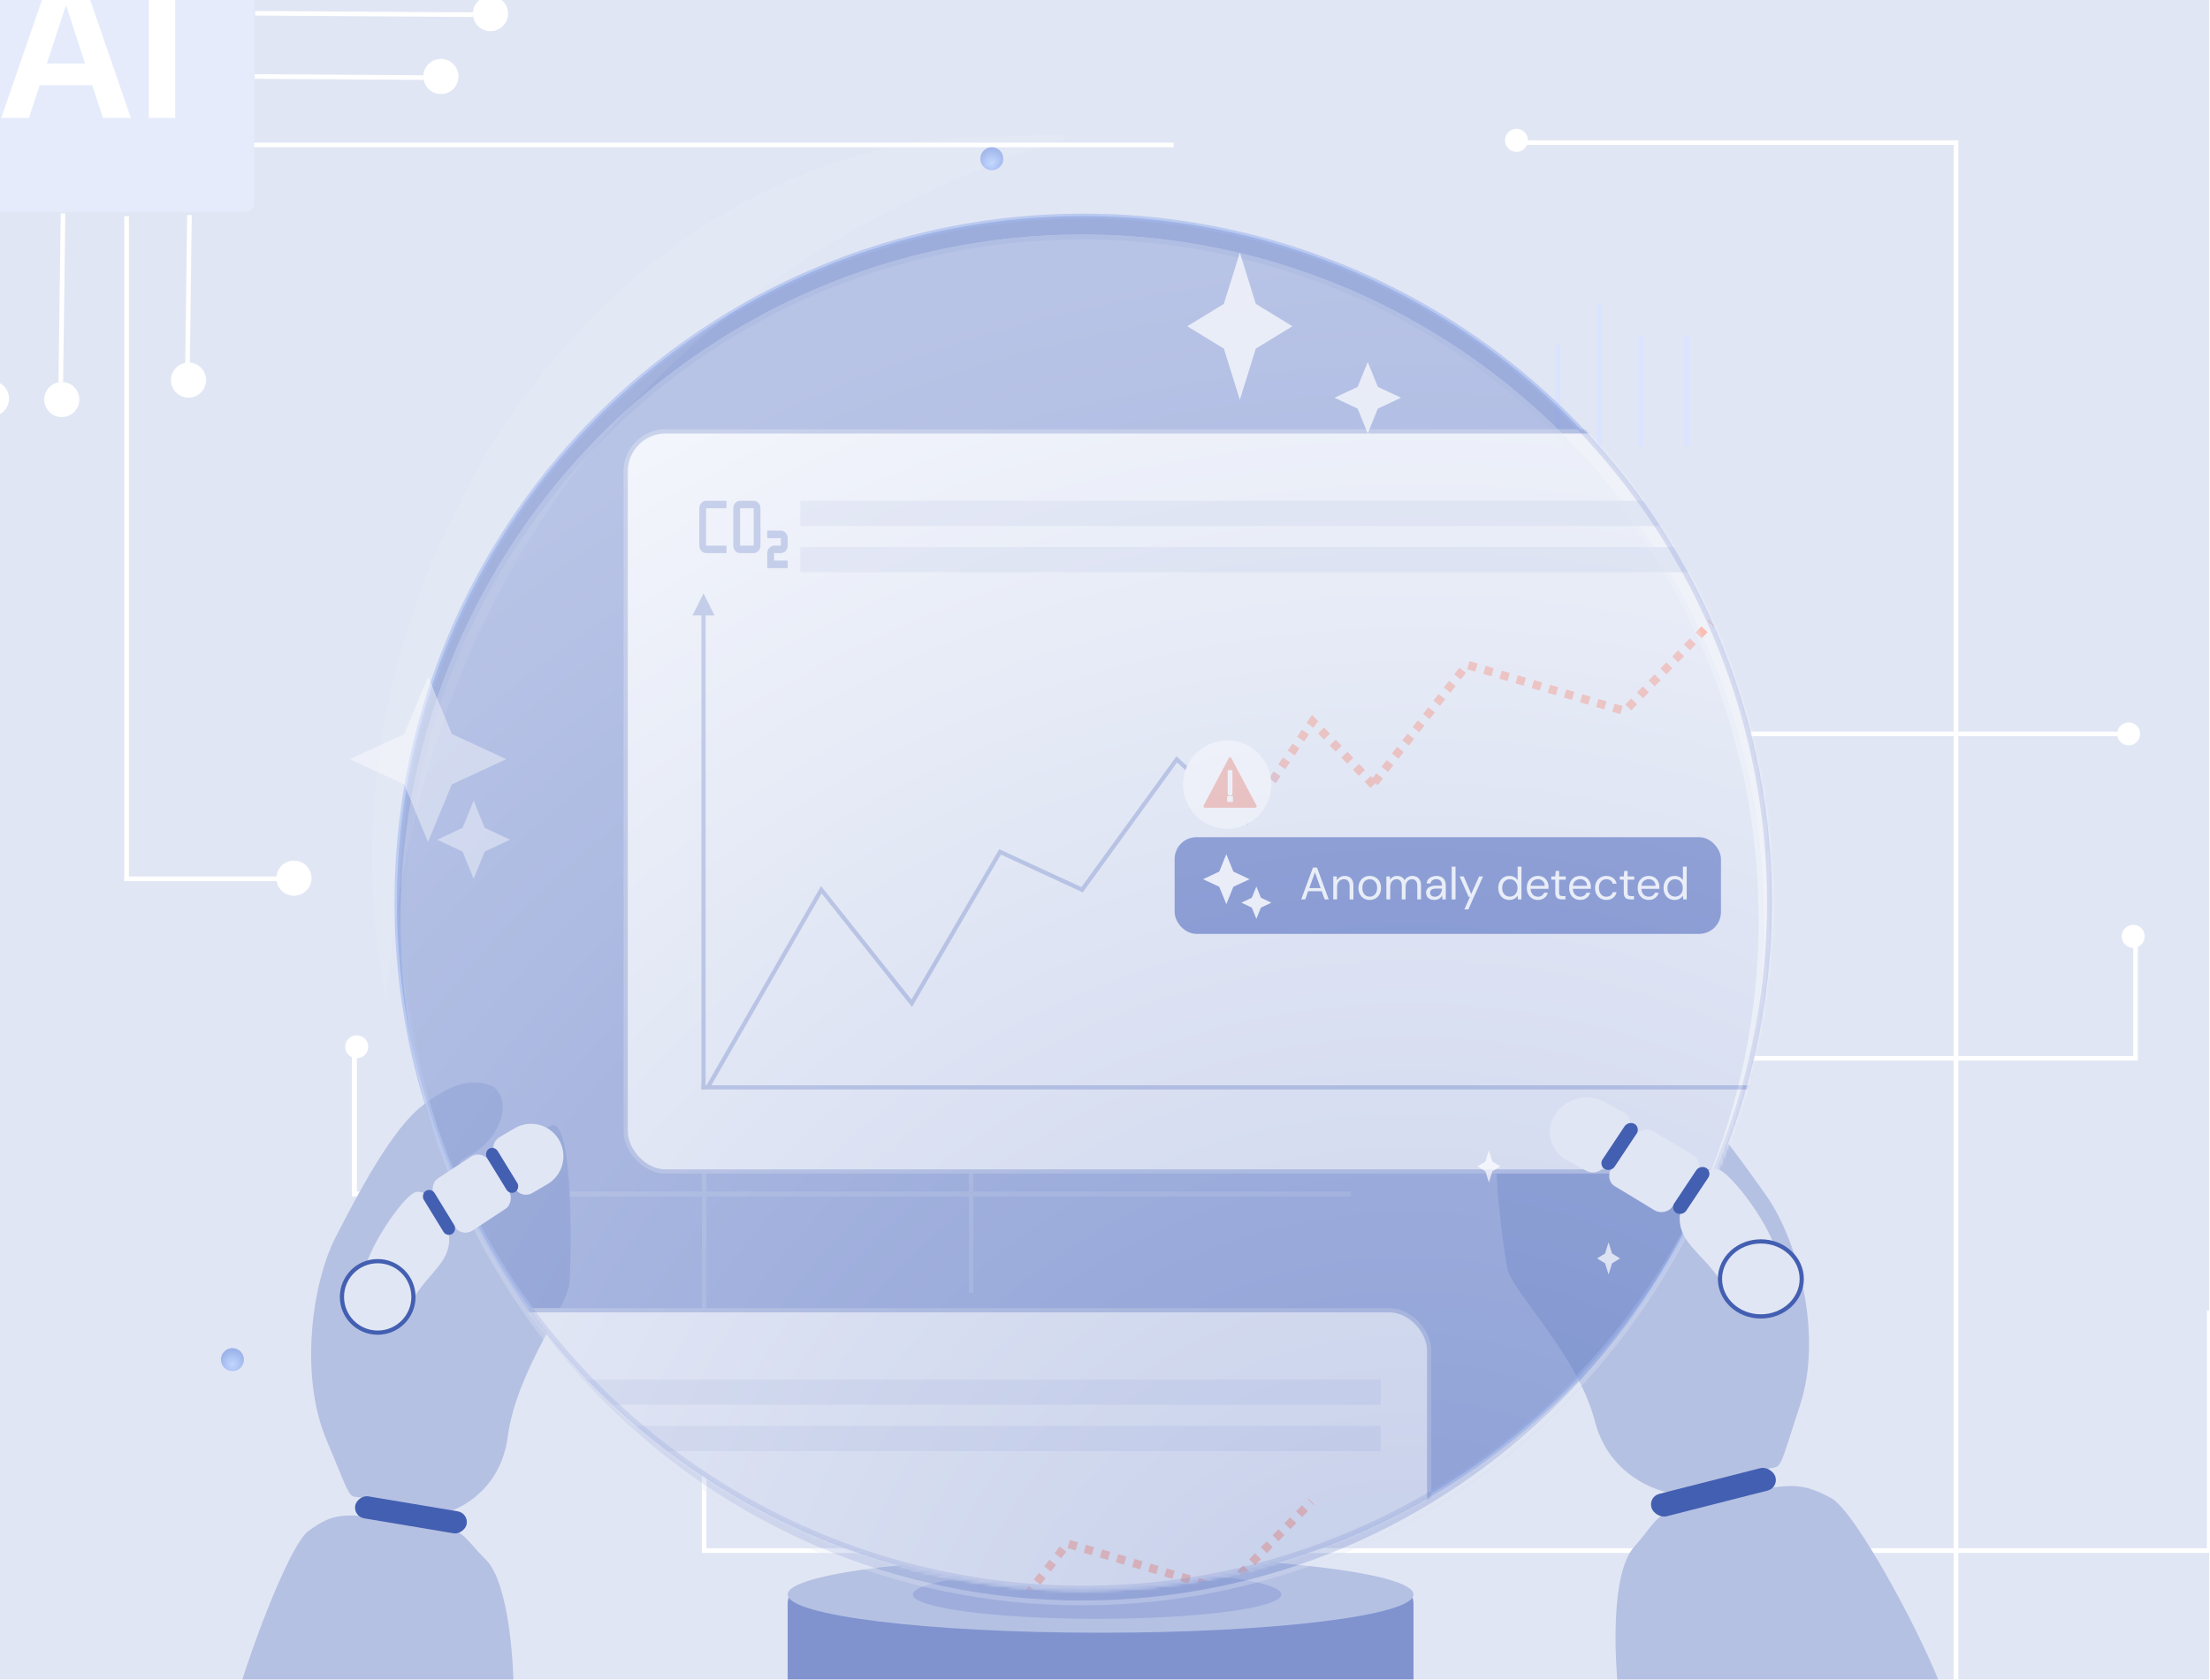 <svg width="734" height="558" viewBox="0 0 734 558" fill="none" xmlns="http://www.w3.org/2000/svg">
<g clip-path="url(#clip0_9904_614)">
<rect width="733.729" height="557.94" fill="#E1E6F4"/>
<path d="M233.875 336.292V515.139H733.728V435.412" stroke="white" stroke-width="1.529"/>
<line x1="517.431" y1="148.274" x2="517.431" y2="114.645" stroke="#DAE3FF" stroke-width="1.529"/>
<line x1="531.189" y1="148.274" x2="531.189" y2="100.888" stroke="#DAE3FF" stroke-width="1.529"/>
<line x1="544.947" y1="148.274" x2="544.947" y2="111.588" stroke="#DAE3FF" stroke-width="1.529"/>
<line x1="560.232" y1="148.274" x2="560.232" y2="111.588" stroke="#DAE3FF" stroke-width="1.529"/>
<path d="M372.979 201.776V351.578H709.271V314.318" stroke="white" stroke-width="1.529"/>
<circle cx="706.978" cy="243.812" r="3.821" fill="white"/>
<circle cx="503.675" cy="46.622" r="3.821" fill="white"/>
<circle cx="708.507" cy="311.07" r="3.821" fill="white"/>
<g opacity="0.52">
<g opacity="0.5">
<path d="M412.582 175.789L416.258 184.832L424.671 188.782L416.258 192.733L412.582 201.776L408.907 192.733L400.494 188.782L408.907 184.832L412.582 175.789Z" fill="white"/>
<path d="M428.226 192.604L430.604 198.455L436.048 201.011L430.604 203.567L428.226 209.419L425.848 203.567L420.404 201.011L425.848 198.455L428.226 192.604Z" fill="white"/>
<path d="M421.894 340.878L423.753 345.665L428.008 347.757L423.753 349.849L421.894 354.636L420.035 349.849L415.779 347.757L420.035 345.665L421.894 340.878Z" fill="#E5EBFB"/>
<path d="M265.976 325.592L267.371 329.316L270.562 330.942L267.371 332.569L265.976 336.292L264.582 332.569L261.391 330.942L264.582 329.316L265.976 325.592Z" fill="#E5EBFB"/>
</g>
</g>
<line x1="84.731" y1="4.41" x2="157.072" y2="4.882" stroke="white" stroke-width="1.529"/>
<line x1="84.593" y1="25.413" x2="140.599" y2="25.778" stroke="white" stroke-width="1.529"/>
<line x1="84.072" y1="48.151" x2="389.793" y2="48.151" stroke="white" stroke-width="1.529"/>
<circle cx="162.909" cy="4.518" r="5.834" transform="rotate(90.374 162.909 4.518)" fill="white"/>
<circle cx="146.435" cy="25.413" r="5.834" transform="rotate(90.374 146.435 25.413)" fill="white"/>
<rect x="-22.938" y="-36.83" width="107.347" height="107.347" rx="3.057" fill="#E5EBFB"/>
<line x1="62.926" y1="71.44" x2="62.257" y2="122.775" stroke="white" stroke-width="1.529"/>
<line x1="42.036" y1="71.844" x2="42.036" y2="291.963" stroke="white" stroke-width="1.529"/>
<path d="M41.272 291.963L101.651 291.963" stroke="white" stroke-width="1.529"/>
<line x1="20.926" y1="70.892" x2="20.196" y2="126.895" stroke="white" stroke-width="1.529"/>
<circle cx="-2.814" cy="132.429" r="5.834" transform="rotate(-179.253 -2.814 132.429)" fill="white"/>
<circle cx="62.614" cy="126.281" r="5.834" transform="rotate(-179.253 62.614 126.281)" fill="white"/>
<circle cx="97.625" cy="291.758" r="5.834" transform="rotate(-179.253 97.625 291.758)" fill="white"/>
<circle cx="20.522" cy="132.733" r="5.834" transform="rotate(-179.253 20.522 132.733)" fill="white"/>
<path d="M49.426 39.191V-8.827H58.181V39.191H49.426Z" fill="white"/>
<path d="M0.396 39.191L17 -8.827H26.922L43.461 39.191H34.186L21.928 1.737L9.606 39.191H0.396ZM7.725 28.284L10.06 21.081H33.148L35.418 28.284H7.725Z" fill="white"/>
<path d="M322.535 333.235L322.535 429.537" stroke="white" stroke-width="1.529"/>
<line x1="291.963" y1="243.812" x2="703.157" y2="243.812" stroke="white" stroke-width="1.529"/>
<path d="M117.703 350.814V396.672H424.952H448.645" stroke="white" stroke-width="1.529"/>
<path d="M117.703 350.814V396.672H424.952H448.645" stroke="white" stroke-width="1.529"/>
<circle cx="77.195" cy="451.702" r="3.821" fill="url(#paint0_radial_9904_614)"/>
<circle cx="329.413" cy="52.737" r="3.821" fill="url(#paint1_radial_9904_614)"/>
<circle cx="233.113" cy="335.528" r="3.821" fill="white"/>
<circle cx="118.466" cy="347.757" r="3.821" fill="white"/>
<path d="M557.067 496.407C549.854 495.705 534.282 489.875 529.701 472.175C523.975 450.05 502.302 429.244 500.664 421.587C499.025 413.929 492.287 363.055 501.523 366.188C509.798 368.995 532.308 378.129 537.987 391.118C537.662 387.752 537.494 383.98 537.807 381.111C538.752 372.461 534.623 375.92 526.933 370.321C520.781 365.843 529.111 363.907 535.55 357.92C544.156 353.312 538.798 349.08 548.614 354.502C560.884 361.28 576.356 382.599 586.721 397.328C597.085 412.056 605.486 443.311 597.922 466.535C589.404 492.688 592.64 485.674 584.892 488.652C578.693 491.035 563.684 494.042 557.067 496.407Z" fill="#B5C1E3"/>
<path d="M542.7 513.959C534.977 522.702 536.145 550.607 537.695 563.467L645.79 563.467C639.925 546.029 616.374 501.946 608.096 497.643C597.748 492.264 595.09 492.484 571.469 497.554C547.849 502.624 552.354 503.031 542.7 513.959Z" fill="#B5C1E3"/>
<rect width="42.492" height="7.81" rx="3.905" transform="matrix(0.967 -0.246 0.309 0.954 547.324 497.252)" fill="#435FB1"/>
<path d="M147.059 502.786C153.309 501.464 166.377 494.51 168.647 477.271C171.486 455.722 188.425 433.979 189.107 426.552C189.788 419.126 190.683 370.159 182.9 373.975C175.928 377.393 157.107 388.118 153.41 400.979C153.364 397.75 153.14 394.149 152.583 391.451C150.904 383.315 154.862 386.227 161.047 380.209C165.996 375.394 170.09 366.115 163.86 361.008C155.868 357.409 148.562 361.095 140.496 367.139C130.414 374.695 118.959 396.363 111.328 411.302C103.698 426.241 99.415 456.711 108.328 478.099C118.364 502.184 114.839 495.811 121.92 497.939C127.584 499.641 141.029 501.138 147.059 502.786Z" fill="#B5C1E3"/>
<path d="M161.372 518.166C168.998 525.775 170.722 552.404 170.63 564.767L75.933 574.574C79.355 557.467 95.648 513.43 102.476 508.59C111.012 502.539 113.362 502.506 134.554 505.183C155.746 507.859 151.839 508.654 161.372 518.166Z" fill="#B5C1E3"/>
<rect width="37.536" height="7.432" rx="3.716" transform="matrix(-0.986 -0.165 -0.185 0.983 155.678 502.705)" fill="#435FB1"/>
<path d="M261.602 532.812C261.602 529.19 264.538 526.26 268.16 526.26H462.903C466.525 526.26 469.461 529.177 469.461 532.798C469.461 545.816 469.461 575.082 469.461 590.927C469.461 611.713 261.602 615.178 261.602 590.927C261.602 572.67 261.602 545.25 261.602 532.812Z" fill="#8093CF"/>
<ellipse cx="365.531" cy="529.724" rx="103.93" ry="12.703" fill="#B5C1E3"/>
<ellipse opacity="0.39" cx="364.377" cy="529.724" rx="61.203" ry="8.083" fill="#7A8FCD"/>
<rect x="307.646" y="241.805" width="104.237" height="107.133" rx="6.558" fill="#E1E6F4"/>
<circle opacity="0.5" cx="359.765" cy="299.715" r="227.924" fill="#5974C2" stroke="#C1D6FF" stroke-width="1.639"/>
<mask id="mask0_9904_614" style="mask-type:alpha" maskUnits="userSpaceOnUse" x="131" y="70" width="458" height="459">
<rect x="307.646" y="241.805" width="104.237" height="107.133" rx="6.558" fill="#E1E6F4"/>
<circle cx="359.767" cy="299.715" r="227.924" fill="#5974C2" stroke="#C1D6FF" stroke-width="1.639"/>
<circle opacity="0.18" cx="359.767" cy="299.715" r="227.924" stroke="#5974C2" stroke-width="1.639"/>
<g style="mix-blend-mode:lighten" opacity="0.16">
<path d="M155.24 361.355C131.121 242.37 211.874 111.558 325.678 99.266C460.742 96.05 177.75 86.402 155.24 361.355Z" fill="white" fill-opacity="0.4"/>
</g>
</mask>
<g mask="url(#mask0_9904_614)">
<rect x="207.816" y="143.315" width="399.552" height="245.878" rx="13.272" fill="#F0F2F9" stroke="#B5C1E3" stroke-width="1.397"/>
<path d="M413.18 273.239L435.935 239.711L456.488 261.112" stroke="url(#paint2_linear_9904_614)" stroke-width="2.794" stroke-dasharray="2.79 2.79"/>
<path d="M235.059 361.253L272.779 295.592L302.815 333.312L332.153 283.019L359.395 295.592L390.828 252.284L413.879 273.239" stroke="#B5C1E3" stroke-width="1.397"/>
<path d="M456.488 259.968L487.223 220.851L539.612 236.218L568.251 206.88" stroke="#FABDB2" stroke-width="2.794" stroke-dasharray="2.79 2.79"/>
<rect x="265.793" y="166.366" width="325.509" height="8.382" fill="#E1E6F4"/>
<rect x="265.793" y="181.734" width="325.509" height="8.382" fill="#E1E6F4"/>
<circle cx="407.593" cy="260.666" r="14.669" fill="white"/>
<path d="M408.12 251.844C408.298 251.507 408.781 251.507 408.959 251.844L417.321 267.643C417.488 267.959 417.259 268.339 416.901 268.339H400.178C399.821 268.339 399.591 267.959 399.759 267.643L408.12 251.844Z" fill="#FABDB2"/>
<path d="M408.541 255.853C408.541 262.769 408.541 263.857 408.541 263.537" stroke="white" stroke-width="1.582"/>
<rect x="407.58" y="264.498" width="1.921" height="1.921" fill="white"/>
<rect x="390.129" y="278.129" width="181.45" height="32.132" rx="7.258" fill="#7A8FCD"/>
<path d="M407.292 283.799L409.636 289.568L415.003 292.088L409.636 294.609L407.292 300.377L404.947 294.609L399.58 292.088L404.947 289.568L407.292 283.799Z" fill="white"/>
<path d="M417.273 294.526L418.79 298.259L422.263 299.89L418.79 301.52L417.273 305.253L415.756 301.52L412.283 299.89L415.756 298.259L417.273 294.526Z" fill="white"/>
<path d="M432.167 298.799L436.068 288.215H437.413L441.3 298.799H439.954L436.733 289.802L433.497 298.799H432.167ZM433.951 296.078L434.314 295.049H439.107L439.47 296.078H433.951ZM442.813 298.799V291.178H443.962L444.022 292.509C444.264 292.035 444.607 291.667 445.05 291.405C445.504 291.133 446.018 290.997 446.593 290.997C447.188 290.997 447.702 291.118 448.135 291.36C448.569 291.592 448.906 291.95 449.148 292.433C449.39 292.907 449.511 293.512 449.511 294.248V298.799H448.241V294.384C448.241 293.618 448.07 293.043 447.727 292.66C447.394 292.277 446.92 292.086 446.305 292.086C445.882 292.086 445.504 292.192 445.171 292.403C444.839 292.605 444.572 292.902 444.37 293.295C444.178 293.678 444.083 294.157 444.083 294.732V298.799H442.813ZM454.897 298.981C454.192 298.981 453.557 298.82 452.992 298.497C452.428 298.164 451.984 297.701 451.662 297.106C451.339 296.501 451.178 295.8 451.178 295.004C451.178 294.188 451.339 293.482 451.662 292.887C451.994 292.282 452.443 291.819 453.007 291.496C453.582 291.163 454.222 290.997 454.928 290.997C455.653 290.997 456.294 291.163 456.848 291.496C457.413 291.819 457.856 292.282 458.179 292.887C458.511 293.482 458.678 294.182 458.678 294.989C458.678 295.795 458.511 296.501 458.179 297.106C457.846 297.701 457.397 298.164 456.833 298.497C456.268 298.82 455.623 298.981 454.897 298.981ZM454.913 297.892C455.346 297.892 455.749 297.786 456.122 297.575C456.495 297.353 456.798 297.025 457.029 296.592C457.261 296.158 457.377 295.624 457.377 294.989C457.377 294.344 457.261 293.809 457.029 293.386C456.808 292.953 456.51 292.63 456.137 292.418C455.774 292.197 455.371 292.086 454.928 292.086C454.504 292.086 454.101 292.197 453.718 292.418C453.345 292.63 453.043 292.953 452.811 293.386C452.589 293.809 452.478 294.344 452.478 294.989C452.478 295.624 452.589 296.158 452.811 296.592C453.043 297.025 453.34 297.353 453.703 297.575C454.076 297.786 454.479 297.892 454.913 297.892ZM460.458 298.799V291.178H461.608L461.683 292.267C461.925 291.874 462.248 291.567 462.651 291.345C463.064 291.113 463.513 290.997 463.997 290.997C464.39 290.997 464.743 291.052 465.055 291.163C465.378 291.264 465.66 291.425 465.902 291.647C466.154 291.859 466.351 292.131 466.492 292.464C466.754 292 467.117 291.642 467.58 291.39C468.044 291.128 468.533 290.997 469.047 290.997C469.642 290.997 470.156 291.118 470.589 291.36C471.023 291.592 471.361 291.95 471.603 292.433C471.844 292.907 471.965 293.512 471.965 294.248V298.799H470.71V294.384C470.71 293.618 470.554 293.043 470.242 292.66C469.929 292.277 469.486 292.086 468.911 292.086C468.518 292.086 468.165 292.192 467.853 292.403C467.54 292.605 467.293 292.902 467.112 293.295C466.93 293.689 466.839 294.172 466.839 294.747V298.799H465.569V294.384C465.569 293.618 465.413 293.043 465.101 292.66C464.788 292.277 464.35 292.086 463.785 292.086C463.402 292.086 463.054 292.192 462.742 292.403C462.429 292.605 462.182 292.902 462.001 293.295C461.819 293.689 461.729 294.172 461.729 294.747V298.799H460.458ZM476.405 298.981C475.79 298.981 475.276 298.875 474.863 298.663C474.45 298.442 474.142 298.154 473.941 297.801C473.739 297.438 473.638 297.045 473.638 296.622C473.638 296.108 473.769 295.674 474.031 295.322C474.304 294.959 474.682 294.687 475.165 294.505C475.659 294.314 476.239 294.218 476.904 294.218H478.915C478.915 293.744 478.84 293.351 478.689 293.038C478.547 292.716 478.336 292.474 478.053 292.313C477.781 292.151 477.439 292.071 477.025 292.071C476.541 292.071 476.123 292.192 475.77 292.433C475.417 292.675 475.201 293.033 475.12 293.507H473.82C473.88 292.963 474.062 292.509 474.364 292.146C474.676 291.773 475.07 291.491 475.543 291.299C476.017 291.098 476.511 290.997 477.025 290.997C477.731 290.997 478.316 291.128 478.779 291.39C479.253 291.642 479.606 292 479.838 292.464C480.07 292.917 480.186 293.457 480.186 294.082V298.799H479.051L478.976 297.454C478.875 297.665 478.744 297.867 478.583 298.058C478.432 298.24 478.25 298.401 478.038 298.542C477.837 298.673 477.6 298.779 477.328 298.86C477.056 298.941 476.748 298.981 476.405 298.981ZM476.602 297.907C476.955 297.907 477.272 297.837 477.554 297.696C477.847 297.544 478.094 297.343 478.295 297.091C478.497 296.829 478.648 296.541 478.749 296.229C478.86 295.916 478.915 295.589 478.915 295.246V295.201H477.01C476.516 295.201 476.118 295.261 475.816 295.382C475.513 295.493 475.296 295.654 475.165 295.866C475.034 296.068 474.969 296.299 474.969 296.561C474.969 296.834 475.029 297.071 475.15 297.272C475.281 297.474 475.468 297.63 475.71 297.741C475.962 297.852 476.259 297.907 476.602 297.907ZM482.15 298.799V287.912H483.421V298.799H482.15ZM486.349 302.126L488.209 297.953H487.77L484.776 291.178H486.152L488.632 297L491.248 291.178H492.563L487.679 302.126H486.349ZM501.308 298.981C500.572 298.981 499.922 298.809 499.357 298.467C498.803 298.114 498.374 297.635 498.072 297.03C497.769 296.425 497.618 295.74 497.618 294.974C497.618 294.208 497.769 293.527 498.072 292.932C498.374 292.328 498.803 291.854 499.357 291.511C499.922 291.168 500.577 290.997 501.323 290.997C501.938 290.997 502.477 291.123 502.941 291.375C503.415 291.627 503.782 291.98 504.045 292.433V287.912H505.315V298.799H504.166L504.045 297.544C503.883 297.796 503.677 298.033 503.425 298.255C503.173 298.467 502.87 298.643 502.517 298.784C502.175 298.915 501.771 298.981 501.308 298.981ZM501.444 297.877C501.948 297.877 502.391 297.756 502.774 297.514C503.158 297.272 503.455 296.94 503.667 296.516C503.888 296.083 503.999 295.574 503.999 294.989C503.999 294.414 503.888 293.91 503.667 293.477C503.455 293.043 503.158 292.706 502.774 292.464C502.391 292.222 501.948 292.101 501.444 292.101C500.96 292.101 500.521 292.222 500.128 292.464C499.745 292.706 499.448 293.043 499.236 293.477C499.024 293.91 498.919 294.414 498.919 294.989C498.919 295.574 499.024 296.083 499.236 296.516C499.448 296.94 499.745 297.272 500.128 297.514C500.521 297.756 500.96 297.877 501.444 297.877ZM510.758 298.981C510.052 298.981 509.422 298.814 508.867 298.482C508.313 298.149 507.88 297.685 507.567 297.091C507.255 296.486 507.098 295.785 507.098 294.989C507.098 294.182 507.25 293.482 507.552 292.887C507.864 292.292 508.298 291.829 508.852 291.496C509.417 291.163 510.062 290.997 510.788 290.997C511.534 290.997 512.169 291.163 512.693 291.496C513.217 291.829 513.615 292.267 513.888 292.812C514.17 293.346 514.311 293.936 514.311 294.581C514.311 294.681 514.311 294.787 514.311 294.898C514.311 295.009 514.306 295.135 514.296 295.276H508.051V294.293H513.056C513.026 293.598 512.794 293.053 512.36 292.66C511.937 292.267 511.403 292.071 510.758 292.071C510.334 292.071 509.936 292.171 509.563 292.373C509.19 292.565 508.893 292.852 508.671 293.235C508.449 293.608 508.338 294.077 508.338 294.641V295.065C508.338 295.69 508.449 296.214 508.671 296.637C508.903 297.06 509.2 297.378 509.563 297.59C509.936 297.801 510.334 297.907 510.758 297.907C511.292 297.907 511.73 297.791 512.073 297.559C512.426 297.318 512.683 296.99 512.844 296.577H514.099C513.968 297.04 513.751 297.454 513.449 297.817C513.147 298.169 512.769 298.452 512.315 298.663C511.871 298.875 511.352 298.981 510.758 298.981ZM518.753 298.799C518.299 298.799 517.906 298.729 517.573 298.588C517.241 298.447 516.984 298.21 516.802 297.877C516.631 297.534 516.545 297.076 516.545 296.501V292.252H515.215V291.178H516.545L516.711 289.334H517.815V291.178H520.023V292.252H517.815V296.501C517.815 296.975 517.911 297.297 518.103 297.469C518.294 297.63 518.632 297.711 519.116 297.711H519.932V298.799H518.753ZM524.815 298.981C524.11 298.981 523.48 298.814 522.925 298.482C522.371 298.149 521.937 297.685 521.625 297.091C521.312 296.486 521.156 295.785 521.156 294.989C521.156 294.182 521.307 293.482 521.61 292.887C521.922 292.292 522.356 291.829 522.91 291.496C523.475 291.163 524.12 290.997 524.845 290.997C525.591 290.997 526.226 291.163 526.751 291.496C527.275 291.829 527.673 292.267 527.945 292.812C528.227 293.346 528.369 293.936 528.369 294.581C528.369 294.681 528.369 294.787 528.369 294.898C528.369 295.009 528.364 295.135 528.353 295.276H522.109V294.293H527.114C527.083 293.598 526.851 293.053 526.418 292.66C525.995 292.267 525.46 292.071 524.815 292.071C524.392 292.071 523.994 292.171 523.621 292.373C523.248 292.565 522.95 292.852 522.729 293.235C522.507 293.608 522.396 294.077 522.396 294.641V295.065C522.396 295.69 522.507 296.214 522.729 296.637C522.96 297.06 523.258 297.378 523.621 297.59C523.994 297.801 524.392 297.907 524.815 297.907C525.349 297.907 525.788 297.791 526.131 297.559C526.484 297.318 526.741 296.99 526.902 296.577H528.157C528.026 297.04 527.809 297.454 527.507 297.817C527.204 298.169 526.826 298.452 526.373 298.663C525.929 298.875 525.41 298.981 524.815 298.981ZM533.5 298.981C532.784 298.981 532.139 298.814 531.565 298.482C531 298.149 530.557 297.685 530.234 297.091C529.911 296.486 529.75 295.79 529.75 295.004C529.75 294.198 529.911 293.497 530.234 292.902C530.557 292.307 531 291.844 531.565 291.511C532.139 291.168 532.784 290.997 533.5 290.997C534.407 290.997 535.163 291.234 535.768 291.708C536.373 292.171 536.756 292.796 536.917 293.583H535.617C535.516 293.109 535.269 292.741 534.876 292.479C534.483 292.217 534.019 292.086 533.485 292.086C533.051 292.086 532.648 292.197 532.275 292.418C531.912 292.63 531.615 292.953 531.383 293.386C531.161 293.82 531.05 294.354 531.05 294.989C531.05 295.463 531.116 295.886 531.247 296.259C531.378 296.622 531.554 296.924 531.776 297.166C531.998 297.408 532.255 297.595 532.547 297.726C532.85 297.847 533.162 297.907 533.485 297.907C533.848 297.907 534.175 297.852 534.468 297.741C534.76 297.62 535.007 297.444 535.209 297.212C535.41 296.98 535.546 296.708 535.617 296.395H536.917C536.756 297.161 536.368 297.786 535.753 298.27C535.148 298.744 534.397 298.981 533.5 298.981ZM541.508 298.799C541.054 298.799 540.661 298.729 540.329 298.588C539.996 298.447 539.739 298.21 539.557 297.877C539.386 297.534 539.3 297.076 539.3 296.501V292.252H537.97V291.178H539.3L539.467 289.334H540.57V291.178H542.778V292.252H540.57V296.501C540.57 296.975 540.666 297.297 540.858 297.469C541.049 297.63 541.387 297.711 541.871 297.711H542.687V298.799H541.508ZM547.57 298.981C546.865 298.981 546.235 298.814 545.68 298.482C545.126 298.149 544.692 297.685 544.38 297.091C544.067 296.486 543.911 295.785 543.911 294.989C543.911 294.182 544.062 293.482 544.365 292.887C544.677 292.292 545.111 291.829 545.665 291.496C546.23 291.163 546.875 290.997 547.601 290.997C548.347 290.997 548.982 291.163 549.506 291.496C550.03 291.829 550.428 292.267 550.7 292.812C550.983 293.346 551.124 293.936 551.124 294.581C551.124 294.681 551.124 294.787 551.124 294.898C551.124 295.009 551.119 295.135 551.109 295.276H544.864V294.293H549.869C549.838 293.598 549.607 293.053 549.173 292.66C548.75 292.267 548.216 292.071 547.57 292.071C547.147 292.071 546.749 292.171 546.376 292.373C546.003 292.565 545.705 292.852 545.484 293.235C545.262 293.608 545.151 294.077 545.151 294.641V295.065C545.151 295.69 545.262 296.214 545.484 296.637C545.716 297.06 546.013 297.378 546.376 297.59C546.749 297.801 547.147 297.907 547.57 297.907C548.105 297.907 548.543 297.791 548.886 297.559C549.239 297.318 549.496 296.99 549.657 296.577H550.912C550.781 297.04 550.564 297.454 550.262 297.817C549.959 298.169 549.581 298.452 549.128 298.663C548.684 298.875 548.165 298.981 547.57 298.981ZM556.195 298.981C555.459 298.981 554.809 298.809 554.244 298.467C553.69 298.114 553.261 297.635 552.959 297.03C552.656 296.425 552.505 295.74 552.505 294.974C552.505 294.208 552.656 293.527 552.959 292.932C553.261 292.328 553.69 291.854 554.244 291.511C554.809 291.168 555.464 290.997 556.21 290.997C556.825 290.997 557.364 291.123 557.828 291.375C558.302 291.627 558.669 291.98 558.932 292.433V287.912H560.202V298.799H559.053L558.932 297.544C558.77 297.796 558.564 298.033 558.312 298.255C558.06 298.467 557.757 298.643 557.404 298.784C557.062 298.915 556.658 298.981 556.195 298.981ZM556.331 297.877C556.835 297.877 557.278 297.756 557.661 297.514C558.044 297.272 558.342 296.94 558.554 296.516C558.775 296.083 558.886 295.574 558.886 294.989C558.886 294.414 558.775 293.91 558.554 293.477C558.342 293.043 558.044 292.706 557.661 292.464C557.278 292.222 556.835 292.101 556.331 292.101C555.847 292.101 555.408 292.222 555.015 292.464C554.632 292.706 554.335 293.043 554.123 293.477C553.911 293.91 553.806 294.414 553.806 294.989C553.806 295.574 553.911 296.083 554.123 296.516C554.335 296.94 554.632 297.272 555.015 297.514C555.408 297.756 555.847 297.877 556.331 297.877Z" fill="white"/>
<g clip-path="url(#clip1_9904_614)">
<path d="M261.602 188.719H254.832V183.751C254.833 183.093 255.071 182.462 255.494 181.996C255.917 181.53 256.49 181.268 257.089 181.268H259.346V178.784H254.832V176.301H259.346C259.944 176.301 260.517 176.563 260.941 177.029C261.364 177.494 261.602 178.126 261.602 178.784V181.268C261.602 181.926 261.364 182.558 260.941 183.023C260.517 183.489 259.944 183.751 259.346 183.751H257.089V186.235H261.602V188.719Z" fill="#B5C1E3"/>
<path d="M250.317 183.751H245.804C245.205 183.751 244.632 183.489 244.209 183.023C243.786 182.558 243.548 181.926 243.547 181.268V168.85C243.547 168.191 243.785 167.56 244.209 167.094C244.632 166.629 245.205 166.367 245.804 166.366H250.317C250.915 166.367 251.489 166.629 251.912 167.094C252.335 167.56 252.573 168.191 252.574 168.85V181.268C252.573 181.926 252.335 182.558 251.912 183.023C251.489 183.489 250.915 183.751 250.317 183.751ZM245.804 168.85V181.268H250.317V168.85H245.804Z" fill="#B5C1E3"/>
<path d="M241.291 183.751H234.52C233.922 183.751 233.348 183.489 232.925 183.023C232.502 182.558 232.264 181.926 232.264 181.268V168.85C232.264 168.191 232.502 167.56 232.925 167.094C233.348 166.629 233.922 166.367 234.52 166.366H241.291V168.85H234.52V181.268H241.291V183.751Z" fill="#B5C1E3"/>
</g>
<path d="M233.66 204.086C233.66 327.54 233.66 360.769 233.66 361.951" stroke="#B5C1E3" stroke-width="1.397"/>
<path d="M233.66 197.101L237.289 204.435H230.03L233.66 197.101Z" fill="#B5C1E3"/>
<path d="M232.963 361.253C507.128 361.253 580.921 361.253 583.547 361.253" stroke="#B5C1E3" stroke-width="1.397"/>
<path d="M589.879 360.554L581.632 364.227L581.583 356.968L589.879 360.554Z" fill="#B5C1E3"/>
<rect x="75.097" y="435.296" width="399.552" height="245.878" rx="13.272" fill="#F0F2F9" stroke="#B5C1E3" stroke-width="1.397"/>
<path d="M323.77 551.948L354.504 512.831L406.893 528.198L435.532 498.861" stroke="#FABDB2" stroke-width="2.794" stroke-dasharray="2.79 2.79"/>
<rect x="133.074" y="458.347" width="325.509" height="8.382" fill="#E1E6F4"/>
<rect x="133.074" y="473.714" width="325.509" height="8.382" fill="#E1E6F4"/>
</g>
<circle opacity="0.18" cx="359.765" cy="299.715" r="227.924" stroke="#5974C2" stroke-width="1.639"/>
<g opacity="0.3" filter="url(#filter0_if_9904_614)">
<ellipse cx="359.394" cy="299.084" rx="226.32" ry="227.717" fill="url(#paint3_radial_9904_614)" style="mix-blend-mode:multiply"/>
<path d="M359.395 72.187C483.93 72.187 584.894 173.768 584.895 299.084C584.895 424.401 483.93 525.981 359.395 525.982C234.859 525.982 133.894 424.401 133.894 299.084C133.894 173.768 234.859 72.187 359.395 72.187Z" stroke="#E1E6F4" stroke-width="1.639"/>
</g>
<path d="M149.191 411.729C149.191 419.413 142.672 422.672 137.317 431.287L120.552 423.604C122.648 413.591 133.405 398.597 137.317 396.362C142.206 393.568 149.191 405.139 149.191 411.729Z" fill="#E1E6F4"/>
<circle cx="12.573" cy="12.573" r="11.875" transform="matrix(-1 0 0 1 138.016 418.287)" fill="#E1E6F4" stroke="#435FB1" stroke-width="1.397"/>
<rect width="21.523" height="20.78" rx="4.191" transform="matrix(-0.836 0.549 0.549 0.836 159.963 381.951)" fill="#E1E6F4"/>
<path d="M181.822 393.399C186.947 390.39 188.662 383.795 185.652 378.67V378.67C182.643 373.545 176.049 371.83 170.923 374.84L165.898 377.79C163.902 378.963 163.234 381.531 164.406 383.527L171.06 394.858C172.232 396.854 174.8 397.522 176.796 396.35L181.822 393.399Z" fill="#E1E6F4"/>
<rect width="4.219" height="16.764" rx="2.11" transform="matrix(-0.853 0.523 0.523 0.853 143.223 394.537)" fill="#435FB1"/>
<rect width="4.219" height="16.764" rx="2.11" transform="matrix(-0.853 0.523 0.523 0.853 164.178 380.567)" fill="#435FB1"/>
<path opacity="0.7" d="M454.267 120.264L457.626 128.528L465.314 132.138L457.626 135.749L454.267 144.013L450.907 135.749L443.219 132.138L450.907 128.528L454.267 120.264Z" fill="white"/>
<path opacity="0.7" d="M411.783 83.941L417.093 100.955L429.246 108.389L417.093 115.822L411.783 132.837L406.474 115.822L394.32 108.389L406.474 100.955L411.783 83.941Z" fill="white"/>
<path opacity="0.7" d="M494.503 382.15L495.665 385.874L498.325 387.501L495.665 389.127L494.503 392.851L493.341 389.127L490.682 387.501L493.341 385.874L494.503 382.15Z" fill="white"/>
<path opacity="0.7" d="M534.245 412.722L535.407 416.446L538.067 418.073L535.407 419.699L534.245 423.423L533.083 419.699L530.424 418.073L533.083 416.446L534.245 412.722Z" fill="white"/>
<path opacity="0.4" d="M157.305 265.977L160.981 275.019L169.393 278.97L160.981 282.92L157.305 291.963L153.63 282.92L145.217 278.97L153.63 275.019L157.305 265.977Z" fill="white"/>
<path opacity="0.4" d="M142.16 224.704L150.061 243.853L168.146 252.219L150.061 260.585L142.16 279.734L134.259 260.585L116.174 252.219L134.259 243.853L142.16 224.704Z" fill="white"/>
<path d="M557.861 404.861C557.861 412.902 565.264 416.313 571.344 425.328L590.379 417.287C587.999 406.81 575.786 391.118 571.344 388.779C565.792 385.855 557.861 397.965 557.861 404.861Z" fill="#E1E6F4"/>
<path d="M584.829 412.422C592.382 412.422 598.406 418.053 598.406 424.882C598.406 431.71 592.382 437.34 584.829 437.341C577.276 437.341 571.251 431.71 571.251 424.882C571.251 418.053 577.276 412.422 584.829 412.422Z" fill="#E1E6F4" stroke="#435FB1" stroke-width="1.397"/>
<rect width="23.876" height="22.32" rx="4.191" transform="matrix(0.855 0.518 -0.581 0.814 545.633 373.698)" fill="#E1E6F4"/>
<path d="M520.404 385.457C514.811 382.43 513.047 375.629 516.464 370.265V370.265C519.881 364.902 527.185 363.008 532.778 366.035L539.311 369.57C541.347 370.672 541.989 373.148 540.745 375.1L532.875 387.453C531.631 389.405 528.973 390.095 526.937 388.993L520.404 385.457Z" fill="#E1E6F4"/>
<rect width="4.691" height="17.963" rx="2.345" transform="matrix(0.871 0.492 -0.554 0.833 564.639 386.87)" fill="#435FB1"/>
<rect width="4.691" height="17.963" rx="2.345" transform="matrix(0.871 0.492 -0.554 0.833 540.848 372.25)" fill="#435FB1"/>
<g style="mix-blend-mode:lighten" opacity="0.16">
<path d="M128.198 332.583C101.808 202.393 190.167 59.262 314.687 45.812C462.472 42.293 152.829 31.737 128.198 332.583Z" fill="white" fill-opacity="0.4"/>
</g>
<path d="M505.203 47.387H649.656V561.761" stroke="white" stroke-width="1.529"/>
</g>
<defs>
<filter id="filter0_if_9904_614" x="107.006" y="45.299" width="504.777" height="507.57" filterUnits="userSpaceOnUse" color-interpolation-filters="sRGB">
<feFlood flood-opacity="0" result="BackgroundImageFix"/>
<feBlend mode="normal" in="SourceGraphic" in2="BackgroundImageFix" result="shape"/>
<feColorMatrix in="SourceAlpha" type="matrix" values="0 0 0 0 0 0 0 0 0 0 0 0 0 0 0 0 0 0 127 0" result="hardAlpha"/>
<feMorphology radius="6.558" operator="dilate" in="SourceAlpha" result="effect1_innerShadow_9904_614"/>
<feOffset dy="6.558"/>
<feGaussianBlur stdDeviation="52.136"/>
<feComposite in2="hardAlpha" operator="arithmetic" k2="-1" k3="1"/>
<feColorMatrix type="matrix" values="0 0 0 0 0.351 0 0 0 0 0.455 0 0 0 0 0.762 0 0 0 1 0"/>
<feBlend mode="normal" in2="shape" result="effect1_innerShadow_9904_614"/>
<feGaussianBlur stdDeviation="13.034" result="effect2_foregroundBlur_9904_614"/>
</filter>
<radialGradient id="paint0_radial_9904_614" cx="0" cy="0" r="1" gradientUnits="userSpaceOnUse" gradientTransform="translate(77.195 453.23) rotate(-73.611) scale(13.543 12.661)">
<stop stop-color="#C1D6FF"/>
<stop offset="1" stop-color="#5974C2"/>
</radialGradient>
<radialGradient id="paint1_radial_9904_614" cx="0" cy="0" r="1" gradientUnits="userSpaceOnUse" gradientTransform="translate(329.413 54.265) rotate(-73.611) scale(13.543 12.661)">
<stop stop-color="#C1D6FF"/>
<stop offset="1" stop-color="#5974C2"/>
</radialGradient>
<linearGradient id="paint2_linear_9904_614" x1="413.18" y1="273.953" x2="430.223" y2="256.074" gradientUnits="userSpaceOnUse">
<stop stop-color="#B1C3FB"/>
<stop offset="1" stop-color="#FABDB2"/>
</linearGradient>
<radialGradient id="paint3_radial_9904_614" cx="0" cy="0" r="1" gradientTransform="matrix(-260.342 -409.295 421.053 -271.138 459.981 569.963)" gradientUnits="userSpaceOnUse">
<stop stop-color="#5974C2"/>
<stop offset="1" stop-color="#F8FAFF"/>
</radialGradient>
<clipPath id="clip0_9904_614">
<rect width="733.729" height="557.94" fill="white"/>
</clipPath>
<clipPath id="clip1_9904_614">
<rect width="36.323" height="36.323" fill="white" transform="translate(225.277 157.984)"/>
</clipPath>
</defs>
</svg>
